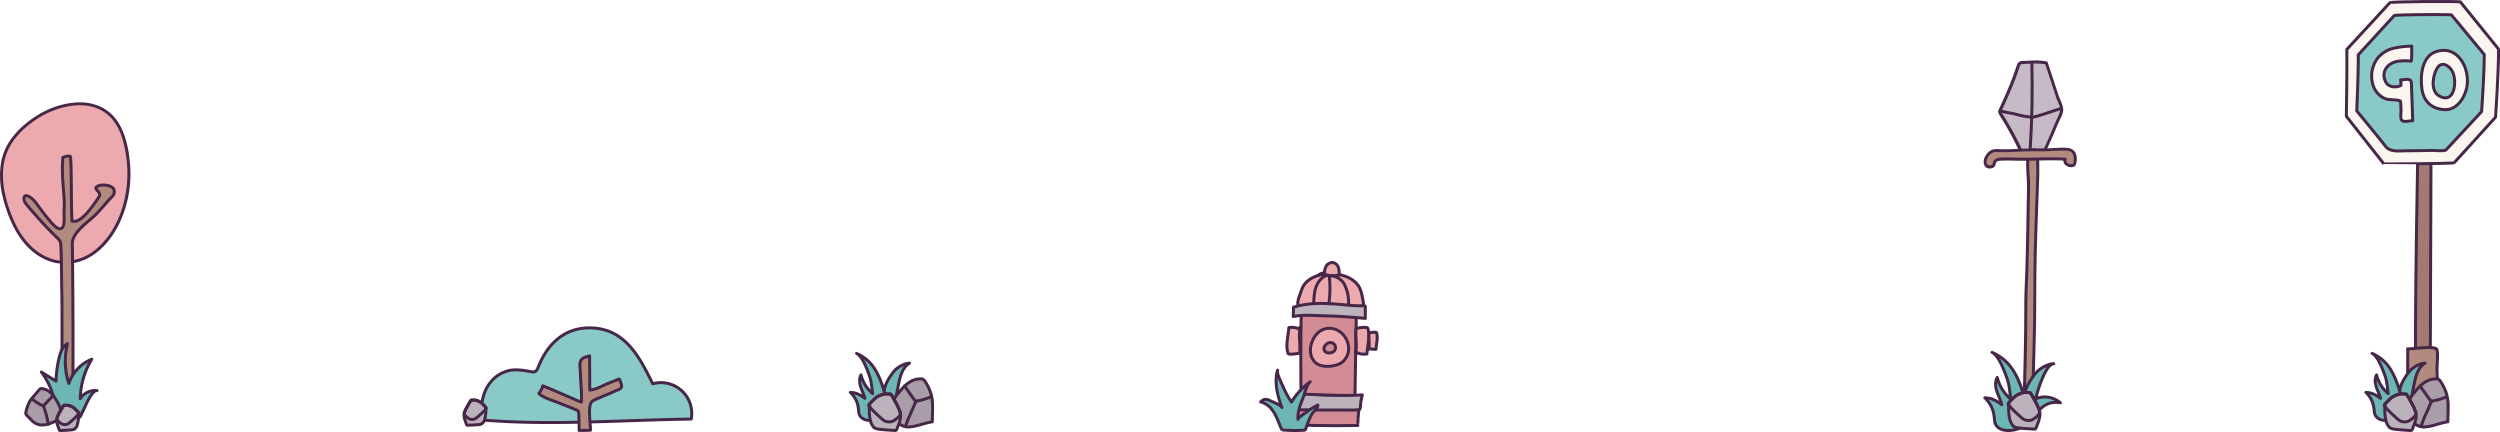 <svg xmlns="http://www.w3.org/2000/svg" viewBox="0 0 1667.08 288.07"><defs><style>.cls-1{fill:#89cac7;}.cls-1,.cls-11,.cls-12,.cls-13,.cls-14,.cls-15,.cls-16,.cls-2,.cls-4,.cls-8,.cls-9{stroke:#462748;stroke-width:2px;}.cls-1,.cls-13,.cls-14,.cls-15,.cls-16,.cls-2,.cls-4,.cls-9{stroke-linecap:round;stroke-linejoin:round;}.cls-12,.cls-2,.cls-7{fill:#b38a7e;}.cls-3{fill:#bbb2bb;}.cls-4,.cls-8{fill:none;}.cls-5{fill:#c6bac6;}.cls-6{fill:#462748;}.cls-11,.cls-12,.cls-8{stroke-miterlimit:10;}.cls-9{fill:#6cb6b4;}.cls-10{fill:#a99da9;}.cls-11{fill:#a37a71;}.cls-13{fill:#faf6ef;}.cls-14{fill:#d38c94;}.cls-15,.cls-17{fill:#edaaae;}.cls-16{fill:#bcb3bc;}</style></defs><g id="Layer_2" data-name="Layer 2"><g id="Coach"><path class="cls-1" d="M433.77,252.89c-8.23-16.49-17.83-33.18-38.71-34.2-18.07-.88-29.9,10.24-36.11,26.06-.51,1.29-1.15,2.77-2.49,3.15a4.54,4.54,0,0,1-1.94,0c-4.95-.85-11.41-2.09-16.31-.45-6.5,1.83-11.31,6.44-14.26,12.37-2.6,5.22-3.69,14.69-3.21,20.15,46.2,4,93.85.1,140.19-.53a20.53,20.53,0,0,0-25.68-23.52C434.76,254.88,434.27,253.89,433.77,252.89Z"/><path class="cls-2" d="M393.69,285.14c-.27-4.91-1.39-13.27.43-16.59,1-1.78,4.39-2.68,6.27-3.56,2.82-1.33,5.79-2.28,8.57-3.71,1.23-.63,4.1-1.44,5-2.42,1.31-1.45-.17-3.88-.69-5.55a.83.83,0,0,0-.22-.4c-.23-.19-.58-.07-.85.05-3,1.37-6.07,2.27-9,3.72-3.11,1.52-6.41,3.09-9.9,3.45l-.14-22.78c-8.26,1.79-6.31,4.68-6.07,12.92.18,5.89.95,12,.6,17.86,0,.36-23.38-10.18-25.75-10.84-.21,1.92-2.63,5.11-2.63,5.11,3.24,3,8.78,4.41,12.77,6.06,4.44,1.84,8.94,3.38,13.26,5.44.77.36.62,4.05.68,5,.15,2.71.12,5.43.16,8.14.62,0,7.58-.05,7.58-.19C393.75,286.37,393.72,285.78,393.69,285.14Z"/><path class="cls-3" d="M323.14,279.94a13.39,13.39,0,0,0,.93-4.76c0-.41-.6-3.21.39-2.49-.53-2.1-2.52-3.79-4.36-4.72-.45-.23-1-.35-1.41-.57a3.34,3.34,0,0,0-1.85-.29,21.94,21.94,0,0,1-2.38-.41,1.29,1.29,0,0,0-.85.1,1.27,1.27,0,0,0-.39.57l-2,4.3a27.74,27.74,0,0,0-1.61,3.46c-.75,2.62.52,5.31,1.36,7.74a1.07,1.07,0,0,0,.42.64,1.06,1.06,0,0,0,.56.09c2.42-.08,4.77-.19,7.19-.42a5.91,5.91,0,0,0,1.81-.38A5,5,0,0,0,323.14,279.94Z"/><path class="cls-4" d="M323.14,279.94a21.76,21.76,0,0,0,.86-6.21c0-.58.35-1.21.2-1.72-.23-.79-1.77-1.89-2.34-2.5a9.11,9.11,0,0,0-3.47-2.4,12.43,12.43,0,0,0-3.74-.38.9.9,0,0,0-.4,0,.73.73,0,0,0-.26.29c-.85,1.32-1.59,2.73-2.4,4.07a17.72,17.72,0,0,0-1.93,4c-.75,2.62.52,5.31,1.36,7.74a1.07,1.07,0,0,0,.42.64,1.06,1.06,0,0,0,.56.09c2.42-.08,4.77-.19,7.19-.42a5.91,5.91,0,0,0,1.81-.38A5,5,0,0,0,323.14,279.94Z"/><g id="rock_01" data-name="rock 01"><path class="cls-4" d="M313.47,267.81c.18-.28.37-.56.56-.84a12.52,12.52,0,0,1,2.73-.15,13.59,13.59,0,0,1,2.43.81c2.13.74,3.28,2.36,4.67,4.05a.92.92,0,0,1,.18.3,5.31,5.31,0,0,1-1,1.87q-2.52,2.47-5.24,4.76a4.6,4.6,0,0,1-4.66.78c-.94-.37-3.37-2.26-3.51-3.31a3.13,3.13,0,0,1,.35-1.63A39.8,39.8,0,0,1,313.47,267.81Z"/></g><g id="lamp_post" data-name="lamp post"><path class="cls-5" d="M1371.75,63.86,1364.53,42c-4.85-1.06-10.32-.49-15.25-.32a4.48,4.48,0,0,0-2.49.57,2.88,2.88,0,0,0-.9,1.53c-3.25,10.2-7.59,19.86-12,29.58a3,3,0,0,0-.34,1.11,3.08,3.08,0,0,0,.64,1.66A206.38,206.38,0,0,1,1349,103.75c.84,2,5.7,1.18,7.27,1.12,4.46-.16,5.09-.24,7.06-4.37q4.37-9.19,8.18-18.64c1-2.47,3.16-5.88,3.26-8.5C1374.91,70.56,1372.63,66.53,1371.75,63.86Z"/><path class="cls-6" d="M1372.72,63.6l-6.22-18.85-.69-2.12a5.91,5.91,0,0,0-.42-1.18c-.26-.46-.78-.51-1.25-.6a31.42,31.42,0,0,0-4.43-.48c-3-.14-6.07.07-9.1.21-1.36.06-2.95-.07-4.17.66s-1.54,2.31-2,3.6c-1,3-2.09,6-3.25,9-2.29,5.84-4.85,11.56-7.45,17.26-.58,1.29-1.58,2.75-1.15,4.21a7.55,7.55,0,0,0,1,1.91c.42.66.83,1.32,1.24,2,1.65,2.67,3.24,5.36,4.77,8.1,3,5.39,5.78,10.93,8.3,16.57a3.18,3.18,0,0,0,2,1.86,8.28,8.28,0,0,0,2.8.38c1.77,0,3.57-.16,5.33-.28a5.92,5.92,0,0,0,4.23-1.6,9.81,9.81,0,0,0,1.41-2.18c.65-1.26,1.24-2.57,1.84-3.86q2-4.4,4-8.85c1.2-2.78,2.24-5.65,3.54-8.38,1.1-2.29,2.49-4.65,2.73-7.23.22-2.39-.91-4.81-1.82-7-.43-1-.89-2.07-1.25-3.14s-2.34-.7-1.93.53c.64,1.91,1.56,3.71,2.24,5.6a12.36,12.36,0,0,1,.75,2.85,6,6,0,0,1-.33,2.56,60.58,60.58,0,0,1-2.6,5.83c-1,2.39-2,4.82-3,7.21s-2.14,4.89-3.25,7.31c-1,2.1-1.85,4.29-3,6.29a4.81,4.81,0,0,1-1,1.34.61.61,0,0,1-.17.12l-.32.18c-.17.08-.06,0,0,0a1,1,0,0,1-.18.06l-.48.14a32.76,32.76,0,0,1-4,.31,14.36,14.36,0,0,1-4.39,0,2.38,2.38,0,0,1-.74-.27c-.17-.11-.22-.16-.37-.49-.54-1.17-1.06-2.35-1.6-3.52q-3.29-7-7.07-13.78-1.9-3.37-3.92-6.69c-.68-1.1-1.36-2.19-2.06-3.28a3.27,3.27,0,0,1-.69-1.38,4.27,4.27,0,0,1,.6-1.55c2.2-4.81,4.37-9.63,6.4-14.52,1-2.42,2-4.86,2.88-7.31s1.7-4.91,2.55-7.36c.36-1.07,1.34-1.08,2.34-1.12l3.72-.17a64.74,64.74,0,0,1,7.63,0,24.75,24.75,0,0,1,3.63.5l-.69-.7,7.22,21.91C1371.19,65.35,1373.12,64.82,1372.72,63.6Z"/><path class="cls-7" d="M1356,271.72c-.74-13.45.12-27.11.39-40.56.16-8,.36-16,.44-24.07.08-6.73,0-13.47.06-20.21.07-17.47.81-34.92,1.32-52.38.27-9,.94-18.12.52-27.09-.21-4.66-.6-11.48-5.29-4.8-2.55,3.63-.59,17.07-.7,21.65-.31,13.17-.45,27.08-.75,39.8-1,42.26-.94,13.14-1.19,55.44,0,8.75-.32,17.49-.51,26.23-.25,11.35-.53,22.65-.69,34a4.77,4.77,0,0,0,.1,1.31,4.76,4.76,0,0,1,.27.91c.44,3.84,7.71,2,8.11-1.27a18.28,18.28,0,0,0-1.88-9.1A.26.26,0,0,0,1356,271.72Z"/><path class="cls-6" d="M1357,271.72c-.45-8.23-.31-16.47-.07-24.7s.47-16.47.64-24.71c.35-16.5.16-33,.5-49.51s1-33,1.57-49.55c.16-4.11.27-8.22.2-12.34a51.53,51.53,0,0,0-.59-8.69c-.31-1.62-1.21-3.92-3.3-3.3a6.24,6.24,0,0,0-2.79,2.4,7.67,7.67,0,0,0-1.41,2.68,25.15,25.15,0,0,0-.63,6.81c0,2.59.19,5.18.36,7.76.4,6.11.11,12.22,0,18.34-.25,14.4-.48,28.79-.92,43.18-.14,4.32-.36,8.63-.5,12.94-.24,7.15-.19,14.32-.24,21.47-.1,16.44-.59,32.87-.94,49.3q-.14,6.17-.24,12.34c0,1.08,0,2.15-.05,3.23a11.8,11.8,0,0,0,.41,2.83,3.38,3.38,0,0,0,1.45,2.28c1.71,1.09,4.09.63,5.79-.22a5.73,5.73,0,0,0,2.26-1.94,5.31,5.31,0,0,0,.62-3.16,17.93,17.93,0,0,0-2.07-8.09,1,1,0,0,0-1.12-.46,1.23,1.23,0,0,0-.64.4c-.79,1,.62,2.43,1.41,1.41l-.24.12-1.13-.46a15.59,15.59,0,0,1,1.79,8c-.08,1.8-1.91,2.74-3.52,3a3,3,0,0,1-2.14-.3,1.24,1.24,0,0,1-.44-.61,7.39,7.39,0,0,1-.43-2.42c0-4.05.13-8.11.21-12.17.32-15.89.89-31.79,1-47.69.06-8.48,0-17,.23-25.44.08-3.38.28-6.77.4-10.15.43-12.22.67-24.45.88-36.68.13-7.66.25-15.33.42-23,.1-4.48-.55-9-.6-13.44a24,24,0,0,1,.53-6.55,6.25,6.25,0,0,1,1.34-2.41,5.12,5.12,0,0,1,1.27-1.23,1.85,1.85,0,0,1,.39-.15c-.14,0,0,0-.09,0a3.85,3.85,0,0,1,.75,2,26.25,26.25,0,0,1,.35,3.42c.21,3.69.23,7.39.16,11.08-.16,7.89-.56,15.78-.81,23.67s-.53,15.91-.75,23.87c-.44,16-.25,32-.51,48-.13,7.89-.28,15.78-.5,23.67s-.56,15.78-.55,23.67c0,3.87.08,7.75.29,11.62C1355.08,273,1357.08,273,1357,271.72Z"/><path class="cls-7" d="M1382.88,101.94a5.71,5.71,0,0,0-4.71-2.34c-5.14-.32-10.19.42-15.33.36-5.57-.07-11.15,0-16.72.28-4.88.23-9.63.43-14.44.19-3.67-.18-5.61,1.63-7.21,4.63-1.32,2.47-1.18,7.2,3.59,6.12,2.22-.51,1.36-2.61,2.47-3.73s2-1.19,4.25-1.31c4.37-.23,8.76,0,13.16.07,9.75.11,19.56-.68,29.27,0a2.66,2.66,0,0,0,.53,3,4.77,4.77,0,0,0,2.93,1.29,2.82,2.82,0,0,0,2.43-.63,3.27,3.27,0,0,0,.64-1.94,11.88,11.88,0,0,0-.18-4.45A5.35,5.35,0,0,0,1382.88,101.94Z"/><path class="cls-6" d="M1383.74,101.44a6.43,6.43,0,0,0-4.55-2.73,37.52,37.52,0,0,0-7.11-.11c-2.43.11-4.85.29-7.28.35s-5,0-7.45,0c-5,0-9.95.27-14.93.46-2.44.1-4.88.16-7.33.13-2,0-4.23-.38-6.24.19a7.47,7.47,0,0,0-3.77,2.59,10.43,10.43,0,0,0-2.1,3.87c-.58,2.37,0,5.51,2.8,6.06,1.53.3,3.58,0,4.47-1.42a6,6,0,0,0,.63-1.85,1.93,1.93,0,0,1,.89-1.28,3.07,3.07,0,0,1,1.62-.47c1.08-.09,2.17-.12,3.25-.15,2.48-.06,5,0,7.44.06,9.82.25,19.64-.45,29.45-.14,1.23,0,2.45.1,3.68.18l-.87-1.51c-1.81,3.66,2.77,6.51,6,5.71,2-.5,2.33-2.41,2.47-4.18a9.32,9.32,0,0,0-1.07-5.75c-.68-1.09-2.41-.09-1.72,1a6.44,6.44,0,0,1,.84,3.68,15.25,15.25,0,0,1-.15,2,1.42,1.42,0,0,1-.59,1.19,3.64,3.64,0,0,1-3-.34c-.79-.43-1.55-1.4-1.09-2.33a1,1,0,0,0-.86-1.5c-9.3-.6-18.61.08-27.92,0-4.71,0-9.43-.32-14.14-.1-1.48.07-3.17,0-4.45.88a4,4,0,0,0-1.44,1.56,11,11,0,0,0-.53,1.78,1.13,1.13,0,0,1-1,.89,3.31,3.31,0,0,1-1.74,0,2,2,0,0,1-1.18-1.78,5.27,5.27,0,0,1,.53-2.83,8.44,8.44,0,0,1,2.68-3.32,7.12,7.12,0,0,1,4.42-.83c2.32.1,4.64.09,6.95,0,4.71-.11,9.41-.42,14.12-.51s9.33.09,14-.14c2.31-.12,4.61-.28,6.92-.32,1.14,0,2.28,0,3.41,0a7.12,7.12,0,0,1,2.5.48,4,4,0,0,1,1.72,1.39C1382.74,103.5,1384.47,102.5,1383.74,101.44Z"/><path class="cls-8" d="M1333.79,73.75c2.82,1.27,7.11,1.47,10,2.32a58.09,58.09,0,0,0,10.87,2.06c2.89.26,18.93-5.95,20-5.7"/><path class="cls-8" d="M1354.9,41.54q.75,29.06-1.12,58.12l.11-2.07"/><path class="cls-9" d="M1347.31,285.26c10.21-5.11,12.42-19,26.59-16.68a16,16,0,0,0-16.38-2.7c.76-4,6.45-23.25,12-23.33-3.36,0-7.75,2.33-10.35,4.55-3.37,2.87-10.45,13.68-9.06,18.31-3.95-13.15-8.47-24.61-21.74-30.43,4.57,2.05,8.63,13.42,10.13,17.8s1.68,8.8,2.32,13.41a27.86,27.86,0,0,1-9-14.52c-1.58,2.76-1.23,6.23-.25,9.25s2.53,5.85,3.3,8.94c-3.67-2.61-6.6-4.52-11.33-4.57a19.72,19.72,0,0,1,6,10.95c.65,3-.06,6,2.5,8.46C1335.67,288.2,1343.16,287.34,1347.31,285.26Z"/><path class="cls-3" d="M1340.43,280.49a19.35,19.35,0,0,1-1.19-6.9c0-.59,1-4.61-.49-3.59.84-3,3.76-5.4,6.43-6.69.66-.32,1.39-.47,2.06-.77a4.7,4.7,0,0,1,2.67-.36,32,32,0,0,0,3.45-.52,1.36,1.36,0,0,1,1.77,1l2.67,6.26a38,38,0,0,1,2.22,5c1,3.8-.91,7.64-2.2,11.13a1.58,1.58,0,0,1-.61.91,1.52,1.52,0,0,1-.82.1c-3.49-.19-6.87-.41-10.35-.82a8.56,8.56,0,0,1-2.61-.6C1342.21,284.1,1341.17,282.51,1340.43,280.49Z"/><path class="cls-4" d="M1340.43,280.49a31.63,31.63,0,0,1-1-9c0-.85-.48-1.76-.25-2.5.36-1.12,2.62-2.67,3.47-3.53a13,13,0,0,1,5.07-3.35c1.89-.64,3.48-.35,5.4-.43a1.13,1.13,0,0,1,.58.08,1.16,1.16,0,0,1,.37.42c1.19,1.94,2.2,4,3.33,5.94A25.51,25.51,0,0,1,1360,274c1,3.8-.91,7.64-2.2,11.13a1.58,1.58,0,0,1-.61.91,1.52,1.52,0,0,1-.82.1c-3.49-.19-6.87-.41-10.35-.82a8.56,8.56,0,0,1-2.61-.6C1342.21,284.1,1341.17,282.51,1340.43,280.49Z"/><g id="rock_01-2" data-name="rock 01"><path class="cls-4" d="M1354.76,263.29c-.26-.41-.52-.82-.79-1.23a17.32,17.32,0,0,0-3.93-.3,20,20,0,0,0-3.54,1.09c-3.09,1-4.79,3.31-6.85,5.7a1.16,1.16,0,0,0-.27.43c-.11.42,1.13,2.42,1.43,2.73q3.57,3.65,7.4,7a6.68,6.68,0,0,0,6.71,1.26c1.36-.51,4.93-3.16,5.16-4.67a4.56,4.56,0,0,0-.45-2.36A58.47,58.47,0,0,0,1354.76,263.29Z"/></g></g><path class="cls-9" d="M587.46,278.82c3.5-1.75,5.92-4.95,8.18-9.17,4.17-7.81,2.44-22.53,10.87-27.47-2.89,0-6.65,2-8.89,3.9-2.88,2.46-9,11.73-7.77,15.71-3.39-11.29-7.27-21.11-18.65-26.11,3.92,1.76,7.41,11.51,8.69,15.27s1.45,7.55,2,11.51A24,24,0,0,1,574.14,250c-1.35,2.37-1,5.34-.21,7.94s2.17,5,2.83,7.66c-3.15-2.23-5.66-3.87-9.72-3.91a16.8,16.8,0,0,1,5.16,9.39c.56,2.59-.05,5.14,2.15,7.26C577.47,281.34,583.9,280.6,587.46,278.82Z"/><g id="rock_01-3" data-name="rock 01"><path class="cls-10" d="M620.93,261.43a22,22,0,0,1,1.36,4.13c1,4.61,0,9.42-.59,14a2.09,2.09,0,0,1-.37,1.13,2,2,0,0,1-.89.49c-4.36,1.56-10.05,4.75-14.84,3.82s-9.31-5.26-13.33-7.78a.88.88,0,0,1-.41-.4c-.37-1,1.87-5.54,2.27-6.57a31.6,31.6,0,0,1,4.76-7.92c4-5,8.24-9.73,15.06-9.71a3.4,3.4,0,0,1,1.51.26,3.9,3.9,0,0,1,1.43,1.5A49,49,0,0,1,620.93,261.43Z"/><path class="cls-4" d="M620.47,261.57c2,6,1.34,11.61,1.21,19.71-5.24.64-12.47,4.06-17.54,3.32-4.14-.61-8.42-5.2-11.87-7.36a.88.88,0,0,1-.41-.4c-.37-1,1.87-5.54,2.27-6.57a31.6,31.6,0,0,1,4.76-7.92c4-5,8.24-9.73,15.06-9.71a3.4,3.4,0,0,1,1.51.26,3.9,3.9,0,0,1,1.43,1.5A30.49,30.49,0,0,1,620.47,261.57Z"/><path class="cls-4" d="M620.3,264.81a35.11,35.11,0,0,1-8.81,2.55,1.32,1.32,0,0,0-.84.32,1.31,1.31,0,0,0-.24.47c-1.93,5.57-4.94,10.54-6.5,16.24"/><path class="cls-4" d="M610.75,268.07c-2.63-3.53-4.92-7.13-7.64-10.6l.38.07"/></g><path class="cls-3" d="M580.66,281.45a19.57,19.57,0,0,1-1.19-6.9c0-.59,1-4.6-.49-3.59.84-3,3.76-5.39,6.43-6.69.66-.31,1.39-.46,2.06-.77a4.71,4.71,0,0,1,2.67-.36,31.59,31.59,0,0,0,3.45-.52,1.81,1.81,0,0,1,1.22.18,1.76,1.76,0,0,1,.55.83l2.68,6.25a39.32,39.32,0,0,1,2.21,5c1,3.8-.9,7.65-2.19,11.13a1.56,1.56,0,0,1-.62.91,1.63,1.63,0,0,1-.82.11c-3.48-.2-6.87-.41-10.35-.83a8.56,8.56,0,0,1-2.61-.6C582.44,285.06,581.4,283.47,580.66,281.45Z"/><path class="cls-4" d="M580.66,281.45a31.63,31.63,0,0,1-1-9c0-.84-.48-1.76-.25-2.49.36-1.13,2.62-2.68,3.47-3.53a12.83,12.83,0,0,1,5.07-3.35c1.89-.65,3.48-.35,5.4-.44a1.24,1.24,0,0,1,.58.08,1.08,1.08,0,0,1,.37.42c1.19,1.94,2.2,4,3.33,5.95a24.83,24.83,0,0,1,2.66,5.81c1,3.8-.9,7.65-2.19,11.13a1.56,1.56,0,0,1-.62.91,1.63,1.63,0,0,1-.82.11c-3.48-.2-6.87-.41-10.35-.83a8.56,8.56,0,0,1-2.61-.6C582.44,285.06,581.4,283.47,580.66,281.45Z"/><g id="rock_01-4" data-name="rock 01"><path class="cls-4" d="M595,264.25c-.26-.41-.52-.82-.79-1.22a17.32,17.32,0,0,0-3.93-.3,20,20,0,0,0-3.54,1.08c-3.09,1-4.79,3.32-6.84,5.7a1.14,1.14,0,0,0-.28.44c-.11.42,1.13,2.41,1.43,2.72q3.57,3.66,7.41,7a6.68,6.68,0,0,0,6.7,1.27c1.37-.52,4.93-3.17,5.17-4.68a4.67,4.67,0,0,0-.46-2.36A58.47,58.47,0,0,0,595,264.25Z"/></g><path class="cls-11" d="M1621.26,43.65l-8-.09c-.65,43-3.44,170.34-2.3,219.25,0,.78,8.1,1.54,9.47,1.89C1620.62,256.16,1621.26,43.65,1621.26,43.65Z"/><path class="cls-12" d="M1605.57,233.29c-.16,15.17.09,30-.41,45.18,0,0,12.86,4.26,19.53,2.44,1.64-.41.41-31.72.36-35.11,0-2.12,1-11.79-.29-13.07-2.27-2.2-15.86,0-19.19,0Z"/><path class="cls-13" d="M1589.68,109.35l-25.06-31.79s.52-31.53.34-44.63L1593.6,1.85c.09-.9,42.25-1,47-.64l25.52,31.54c.07,15.14-2,45.4-2,45.4l-27.57,30.36C1636,109.16,1589.68,109.4,1589.68,109.35Z"/><path class="cls-1" d="M1593.51,99.7a7.16,7.16,0,0,1-2.87-2.26c-3.24-4.35-16-19.68-19.07-23.49,0,0,1.12-26.42,1-37.41l23.9-26.07c.07-.76,34.15-.91,38.19-.58l21.91,26.46c.06,12.7-1.75,38.07-1.75,38.07l-23.65,25.46c-1.07,1.15-7.65.39-9.08.42-5.91.14-11.82.2-17.74.26C1600.88,100.59,1596.69,101.12,1593.51,99.7Z"/><path class="cls-9" d="M1598.08,278.82c3.5-1.75,5.91-4.95,8.17-9.17,4.17-7.81,2.44-22.53,10.87-27.47-2.88,0-6.65,2-8.88,3.9-2.89,2.46-9,11.73-7.77,15.71-3.39-11.29-7.27-21.11-18.65-26.11,3.92,1.76,7.4,11.51,8.69,15.27s1.44,7.55,2,11.51a24,24,0,0,1-7.74-12.46c-1.36,2.37-1.06,5.34-.22,7.94s2.17,5,2.84,7.66c-3.16-2.23-5.67-3.87-9.72-3.91a16.92,16.92,0,0,1,5.16,9.39c.56,2.59,0,5.14,2.15,7.26C1588.09,281.34,1594.51,280.6,1598.08,278.82Z"/><g id="rock_01-5" data-name="rock 01"><path class="cls-10" d="M1631.54,261.43a20.6,20.6,0,0,1,1.36,4.13c1,4.61,0,9.42-.58,14a1.52,1.52,0,0,1-1.26,1.62c-4.37,1.56-10.06,4.75-14.85,3.82s-9.3-5.26-13.33-7.78a.86.86,0,0,1-.4-.4c-.37-1,1.86-5.54,2.26-6.57a31.64,31.64,0,0,1,4.77-7.92c4-5,8.23-9.73,15-9.71a3.35,3.35,0,0,1,1.51.26,3.92,3.92,0,0,1,1.44,1.5A49,49,0,0,1,1631.54,261.43Z"/><path class="cls-4" d="M1631.08,261.57c2,6,1.34,11.61,1.21,19.71-5.23.64-12.46,4.06-17.54,3.32-4.14-.61-8.41-5.2-11.87-7.36a.86.86,0,0,1-.4-.4c-.37-1,1.86-5.54,2.26-6.57a31.64,31.64,0,0,1,4.77-7.92c4-5,8.23-9.73,15-9.71a3.35,3.35,0,0,1,1.51.26,3.92,3.92,0,0,1,1.44,1.5A30,30,0,0,1,1631.08,261.57Z"/><path class="cls-4" d="M1630.92,264.81a35.18,35.18,0,0,1-8.82,2.55,1.28,1.28,0,0,0-.83.32,1.31,1.31,0,0,0-.24.47c-1.93,5.57-5,10.54-6.51,16.24"/><path class="cls-4" d="M1621.36,268.07c-2.62-3.53-4.91-7.13-7.64-10.6l.38.07"/></g><path class="cls-3" d="M1591.28,281.45a19.36,19.36,0,0,1-1.2-6.9c0-.59,1-4.6-.49-3.59.85-3,3.77-5.39,6.44-6.69.66-.31,1.39-.46,2-.77a4.75,4.75,0,0,1,2.68-.36,32,32,0,0,0,3.45-.52,1.82,1.82,0,0,1,1.22.18,1.84,1.84,0,0,1,.55.83l2.67,6.25a39.38,39.38,0,0,1,2.22,5c1,3.8-.91,7.65-2.2,11.13a1.56,1.56,0,0,1-.62.91,1.59,1.59,0,0,1-.81.11c-3.49-.2-6.87-.41-10.36-.83a8.5,8.5,0,0,1-2.6-.6C1593.06,285.06,1592,283.47,1591.28,281.45Z"/><path class="cls-4" d="M1591.28,281.45a31.28,31.28,0,0,1-1-9c0-.84-.47-1.76-.24-2.49.36-1.13,2.62-2.68,3.46-3.53a12.86,12.86,0,0,1,5.08-3.35c1.89-.65,3.48-.35,5.39-.44a1.3,1.3,0,0,1,.59.08,1.05,1.05,0,0,1,.36.42c1.19,1.94,2.21,4,3.33,5.95a25.28,25.28,0,0,1,2.67,5.81c1,3.8-.91,7.65-2.2,11.13a1.56,1.56,0,0,1-.62.91,1.59,1.59,0,0,1-.81.11c-3.49-.2-6.87-.41-10.36-.83a8.5,8.5,0,0,1-2.6-.6C1593.06,285.06,1592,283.47,1591.28,281.45Z"/><g id="rock_01-6" data-name="rock 01"><path class="cls-4" d="M1605.61,264.25c-.26-.41-.52-.82-.79-1.22a17.41,17.41,0,0,0-3.94-.3,19.9,19.9,0,0,0-3.53,1.08c-3.09,1-4.79,3.32-6.85,5.7a1.12,1.12,0,0,0-.27.44c-.11.42,1.12,2.41,1.43,2.72q3.55,3.66,7.4,7a6.69,6.69,0,0,0,6.7,1.27c1.37-.52,4.93-3.17,5.17-4.68a4.66,4.66,0,0,0-.45-2.36A58.47,58.47,0,0,0,1605.61,264.25Z"/></g><path class="cls-13" d="M1590.91,54.71c-3.4-6.56.92-12.38,7.44-13.74a33.09,33.09,0,0,1,9.43-.21c.58.05.43-9.27.45-10a57.92,57.92,0,0,0-12,1.41,19.64,19.64,0,0,0-10.3,6.05,20,20,0,0,0-3.62,18.2,14.58,14.58,0,0,0,7.55,9.08c3.13,1.48,7.32.61,10.67,1.77.45.16.5,5.16.54,5.79.11,1.77-.49,5,.17,6.57,1,2.39,5.43.84,7.59.84.1,0-.8-23.69-.86-25.28-.13-3.5-4.82-1.92-7.16-1.87a16.86,16.86,0,0,1,.22,3.62C1597.86,58.61,1592.78,58.33,1590.91,54.71Z"/><path class="cls-13" d="M1645.24,56.15c1.18-12.23-7.17-26.41-21-21.66-9.57,3.29-10.47,16.92-9.16,25.29s6.92,12.94,15.21,13.34C1638.84,73.53,1644.49,63.86,1645.24,56.15Z"/><path class="cls-1" d="M1635.41,47.8c-2.29-4.38-7.29-7.25-10.3-2.26-2.88,4.78-4.54,14.94,1.24,18.33C1636.87,70.05,1638.65,54,1635.41,47.8Z"/><path class="cls-13" d="M887.39,212.34a2.1,2.1,0,0,1-.74-.13.72.72,0,0,1-.36-.3,1.49,1.49,0,0,1-.2-.8l-.18-14h0c2.09.06,4.95.14,5.95-2.67a3.92,3.92,0,0,0-.08-3.07c-1.49-3.08-4.16-1.65-6.51-2.56-.07-1.33-.07-2.73-.09-4.08a2.89,2.89,0,0,0-1-2.26,2.29,2.29,0,0,0-.93-.32,4.81,4.81,0,0,0-5.28,3.67,16,16,0,0,1-.43,2.7c-.94,2.35-4.21.1-5.41,3.16a3.77,3.77,0,0,0,.31,3.59c1.19,1.69,2.88,1.51,4.71,1.48a.58.58,0,0,1,.47.12.6.6,0,0,1,.1.42c0,4.12.15,8.27,0,12.4-.09,3.25-1.26,6,1.85,8.41a10.92,10.92,0,0,0,9.44,1.84c2.64-.62,5-3.33,2.85-6.15C890.94,212.41,888.87,212.3,887.39,212.34Z"/><path class="cls-14" d="M903.26,280.65c.47-35,.94-50.12,1.41-85.11l-35.77-2.4c-2.27-.15-1.25,82.47-1.27,90.27,0-1.31,8.87-.09,10.09,0,9.42.9,17.81-.32,27.26-.77C904.57,281.87,903.24,281.59,903.26,280.65Z"/><path class="cls-15" d="M908,196a17.32,17.32,0,0,0-2.08-5.27c-7.28-11.3-33.21-11.23-37.88,2.34-2.17,6.33-5,11.54.87,13.63,3.47,1.24,10.37-.4,14.09-.49,6-.13,16.2,1.73,21.72-.27,5.3-1.93,5-1.66,3.57-8.6C908.22,196.87,908.12,196.42,908,196Z"/><path class="cls-14" d="M905.41,283c0-4.18,1.46-17.2,1.57-19.14l-40.27-.61c-2.56,0-1.42,18.45-1.44,20.45,0-.33,10,0,11.36,0,9.6.21,19.25.24,28.84,0C905.42,283.7,905.41,283.44,905.41,283Z"/><path class="cls-16" d="M905.4,273.29a3.31,3.31,0,0,0,1.29-.35.54.54,0,0,0,.22-.36,12.92,12.92,0,0,0,.38-3.11,42.55,42.55,0,0,1,1.13-6.16c-7.4.48-14.82.44-22.23.29-6.91-.14-14.3-1.09-21.17-.37a.5.5,0,0,0-.56.58q-.39,4.9-.69,9.83c.05-.67,11.68-.22,12.86-.21,5.18,0,10.36,0,15.54,0l7.8,0A49.58,49.58,0,0,0,905.4,273.29Z"/><path class="cls-16" d="M908.17,212.12l2.26.19v-7.62a1,1,0,0,0-.13-.61.66.66,0,0,0-.54-.17c-2.63,0-5.29,0-7.93-.19-13.25-1.12-26.17-2.89-39.25,1.12l-.23,6.23c7.51-1.5,15.31-.5,22.94-.39S900.57,211.45,908.17,212.12Z"/><path class="cls-15" d="M883.28,183.31a9.59,9.59,0,0,1,1-5.72,4.76,4.76,0,0,1,5-2.42,5,5,0,0,1,3.25,3.33,13,13,0,0,1,.41,4.81,15.35,15.35,0,0,1-9.79-.43"/><path class="cls-15" d="M895.81,240.84c8.8-8.83-.27-24.53-12.22-21.57-8.69,2.16-13.64,16.74-6,22.87C882,245.69,892,244.63,895.81,240.84Z"/><path class="cls-14" d="M885.42,228.87a4.79,4.79,0,0,1,1.08-.38,3.37,3.37,0,0,1,2.92,5.83c-1.12,1.13-4.1,1.44-5.42.38C881.74,232.89,883.21,230,885.42,228.87Z"/><path class="cls-4" d="M876,202.27c.16-3.76.33-7.6,1.65-11.12s4-6.74,7.67-7.7"/><path class="cls-4" d="M886.32,183.8a68.49,68.49,0,0,1-.16,18.26c-.06.41,0-.36.33-.2s.53.57.16.75"/><path class="cls-4" d="M886.32,183.8a11.51,11.51,0,0,1,9.92,5.35,26.17,26.17,0,0,1,3,13.74"/><path class="cls-15" d="M866.56,221.92c-.23,4.54.59,9.23.11,13.57-.87.19-7.25,1.23-7.66.27-2-4.78.12-12.26.45-17.32a12.07,12.07,0,0,1,6.66.86c.42-.26.25-.94.74-1C867.06,219.6,866.63,220.62,866.56,221.92Z"/><path class="cls-15" d="M904.4,232.54c.23-4.54-.59-9.23-.11-13.57.87-.19,7.25-1.23,7.66-.27,2,4.78-.12,12.25-.45,17.32a12,12,0,0,1-6.66-.87c-.42.26-.25.94-.74,1C903.9,234.86,904.34,233.84,904.4,232.54Z"/><path class="cls-15" d="M913,230.62c.15-2.9-.38-5.89-.07-8.66.55-.13,4.63-.79,4.89-.17,1.28,3-.08,7.82-.29,11.05a7.74,7.74,0,0,1-4.25-.55c-.27.16-.16.6-.47.63A10.56,10.56,0,0,1,913,230.62Z"/><path class="cls-9" d="M877.84,272.48c-1,1.35-2.59,2.71-3.2,3.89a60.82,60.82,0,0,0-3.86,9.43,1.51,1.51,0,0,1-.51.88,1.45,1.45,0,0,1-.77.2,94.39,94.39,0,0,1-13.13-.08,2.61,2.61,0,0,1-1.45-.38,2.76,2.76,0,0,1-.77-1.17c-3-7.12-5.25-15-13.53-17.24,2.06-2.22,3.91-2,6.3-.83,1.62.76,7.21,2.82,7.84,4.55-2.69-7.35-5.31-17.16-2.81-24.9-.74,2.3,2.68,8.7,3.59,10.89a62.24,62.24,0,0,0,5.68,10.39,45.85,45.85,0,0,1,12.43-13.48c-2.36,1.7-3.84,8.57-4.93,11.23-1.79,4.34-3.49,9-3.19,13.76-.07-1.09,5.22-4.46,6.13-5.12a35.35,35.35,0,0,1,7.15-4.4A3.69,3.69,0,0,1,877.84,272.48Z"/><path class="cls-17" d="M85,103a79.18,79.18,0,0,0-2.87-12c-10-30.78-43.27-23.8-61.21-10.26C10.51,88.61,1.8,98.28,1.06,114.26c-.53,11.4,2.7,22.59,7,32.66,15.72,36.5,52.56,37.53,70.27,2.35C85.36,135.4,87.48,118.68,85,103Z"/><path class="cls-6" d="M86,102.73C84.32,92.47,81.05,81.36,72.6,74.61c-6.22-5-14.2-6.79-22-6.29a56.16,56.16,0,0,0-23.12,7.05A66.56,66.56,0,0,0,17,82.58,53.3,53.3,0,0,0,6.64,93.74,38.51,38.51,0,0,0,.72,108.41a55.08,55.08,0,0,0,.43,19.91,91.15,91.15,0,0,0,6.24,19.45,59.61,59.61,0,0,0,8,13.45c5.37,6.72,12.68,12.11,21.17,14a32.74,32.74,0,0,0,23.25-3.72c8.49-4.83,14.84-12.79,19.24-21.39a76.61,76.61,0,0,0,7.85-37.86,82.24,82.24,0,0,0-1-9.53,1,1,0,0,0-1.23-.7,1,1,0,0,0-.7,1.23,78.2,78.2,0,0,1-3.19,37.64c-3.39,9.7-9,19-17.09,25.54A32.59,32.59,0,0,1,42.3,174c-7.91-.3-15.3-4-21-9.34C13.43,157.29,8.74,147.3,5.5,137.22,1.79,125.66.11,112.42,5,100.93c3.73-8.76,11-15.74,18.78-21A57.85,57.85,0,0,1,45,71c7.27-1.4,15.13-1.17,21.83,2.2a26.33,26.33,0,0,1,8.79,7.25,38.18,38.18,0,0,1,6.25,13A78.59,78.59,0,0,1,84,103.26a1,1,0,0,0,1.93-.53Z"/><path class="cls-12" d="M66.11,131.17c-5,7.52-12.42,18-18,16.28-.82-3.39-.18-43.14-1.37-43.3a8.91,8.91,0,0,0-4.84.91,114.72,114.72,0,0,0,.09,17c.33,5.94,1.24,12.18.75,18.1-.23,2.68.7,9.61-1.13,11.64-2.76,3.07-7.87-4-9.6-6.07-3.23-3.76-6-7.88-9.1-11.75-1.32-1.65-7.4-6.5-6.84-.81a6.75,6.75,0,0,0,1.83,3.43,282.68,282.68,0,0,0,20.31,22.07A7.65,7.65,0,0,1,40.07,161a7.63,7.63,0,0,1,.48,2.47c.45,5.64.52,26.83.68,32,.21,7,.1,42.6.16,49.59s0,13.84-.08,20.75c-.11,5.94-1.51,12.95.35,18.64.31,1,6-.79,6.46-1,1-30.74.51-90.19.12-121-.1-7.86,11.51-14.94,16.39-20.16Q68.44,138.23,72,134c2.1-2.51,5-3.86,4-7.51-.91-3.19-9.69-4.39-12-1.43C63.08,126.27,67.88,128.51,66.11,131.17Z"/><path class="cls-9" d="M27.59,248.09l9.76,6.06a75.29,75.29,0,0,1,2.2-16c.87-3.49,2.26-7.26,5.45-8.93a47.87,47.87,0,0,0,.88,26.5,26.93,26.93,0,0,1,15.28-16.18,52.94,52.94,0,0,0-7.64,26.29,11.72,11.72,0,0,1,11.16-5.34c-3.69-.45-8,11.17-9.32,13.55-1.9,3.44-1.48,4.7-5.09,5.36-2.8.5-9.12-3.07-10.94-5.07-3.74-4.12-2.87-8.27-4.79-13.44A50.32,50.32,0,0,0,27.59,248.09Z"/><g id="rock_01-7" data-name="rock 01"><path class="cls-3" d="M22.09,264.66l0,0a16.05,16.05,0,0,0-2.26,3c-1.36,2.52-1.39,5.64-3,8l3.48,3.78a14.31,14.31,0,0,0,2.65,2.45c6,3.92,12.74-.53,18.3-3a.64.64,0,0,0,.33-.25c.36-.68-.78-4.12-1-4.89a22.92,22.92,0,0,0-2.6-6.11c-2.34-3.94-4.89-7.74-9.74-8.4a2.54,2.54,0,0,0-1.1,0,2.8,2.8,0,0,0-1.18.93Z"/><path class="cls-10" d="M22.09,264.66l0,0a16.05,16.05,0,0,0-2.26,3c-1.36,2.52-1.39,5.64-3,8l3.48,3.78a14.31,14.31,0,0,0,2.65,2.45c6,3.92,12.74-.53,18.3-3a.64.64,0,0,0,.33-.25c.36-.68-.78-4.12-1-4.89a22.92,22.92,0,0,0-2.6-6.11c-2.34-3.94-4.89-7.74-9.74-8.4a2.54,2.54,0,0,0-1.1,0,2.8,2.8,0,0,0-1.18.93Z"/><path class="cls-4" d="M22.09,264.66l0,0a16.05,16.05,0,0,0-2.26,3,27.65,27.65,0,0,0-2.67,7.74c-.14,1.12,2.43,3.27,3.14,4a14.31,14.31,0,0,0,2.65,2.45c6,3.92,12.74-.53,18.3-3a.64.64,0,0,0,.33-.25c.36-.68-.78-4.12-1-4.89a22.92,22.92,0,0,0-2.6-6.11c-2.34-3.94-4.89-7.74-9.74-8.4a2.54,2.54,0,0,0-1.1,0,2.8,2.8,0,0,0-1.18.93Z"/><path class="cls-4" d="M21.51,266.09A31.58,31.58,0,0,0,27.29,270c1.39.7,1.66.3,2.14,1.95a71.5,71.5,0,0,1,2.79,10.93"/><path class="cls-4" d="M29,270.57c2.21-2.25,4.2-4.59,6.49-6.78h-.28"/></g><path class="cls-3" d="M51.52,283.42a13.71,13.71,0,0,0,.93-4.77c0-.41-.61-3.21.39-2.48-.54-2.11-2.53-3.79-4.36-4.73-.46-.23-1-.34-1.42-.57a3.33,3.33,0,0,0-1.85-.28,20.14,20.14,0,0,1-2.38-.42,1.3,1.3,0,0,0-.85.11,1.24,1.24,0,0,0-.39.56l-1.94,4.3A25.14,25.14,0,0,0,38,278.6c-.75,2.62.51,5.31,1.35,7.75a1.13,1.13,0,0,0,.42.64,1.07,1.07,0,0,0,.56.08c2.42-.08,4.77-.18,7.19-.42a5.52,5.52,0,0,0,1.81-.38A5.08,5.08,0,0,0,51.52,283.42Z"/><path class="cls-4" d="M51.52,283.42a22.11,22.11,0,0,0,.85-6.21c0-.59.36-1.22.21-1.73-.23-.78-1.78-1.89-2.35-2.5a9,9,0,0,0-3.47-2.39,11.76,11.76,0,0,0-3.73-.38.72.72,0,0,0-.41.05.78.78,0,0,0-.26.28c-.85,1.33-1.58,2.73-2.39,4.07a17.09,17.09,0,0,0-1.93,4c-.75,2.62.51,5.31,1.35,7.75a1.13,1.13,0,0,0,.42.64,1.07,1.07,0,0,0,.56.08c2.42-.08,4.77-.18,7.19-.42a5.52,5.52,0,0,0,1.81-.38A5.08,5.08,0,0,0,51.52,283.42Z"/><g id="rock_01-8" data-name="rock 01"><path class="cls-4" d="M41.84,271.28c.18-.28.37-.56.56-.83a11.41,11.41,0,0,1,2.73-.15,13.92,13.92,0,0,1,2.44.8c2.13.74,3.27,2.37,4.66,4a.65.65,0,0,1,.18.31,5.12,5.12,0,0,1-1,1.86c-1.68,1.66-3.43,3.25-5.23,4.77a4.66,4.66,0,0,1-4.67.78c-.94-.38-3.37-2.27-3.51-3.32a3.13,3.13,0,0,1,.35-1.63A40.19,40.19,0,0,1,41.84,271.28Z"/></g></g></g></svg>